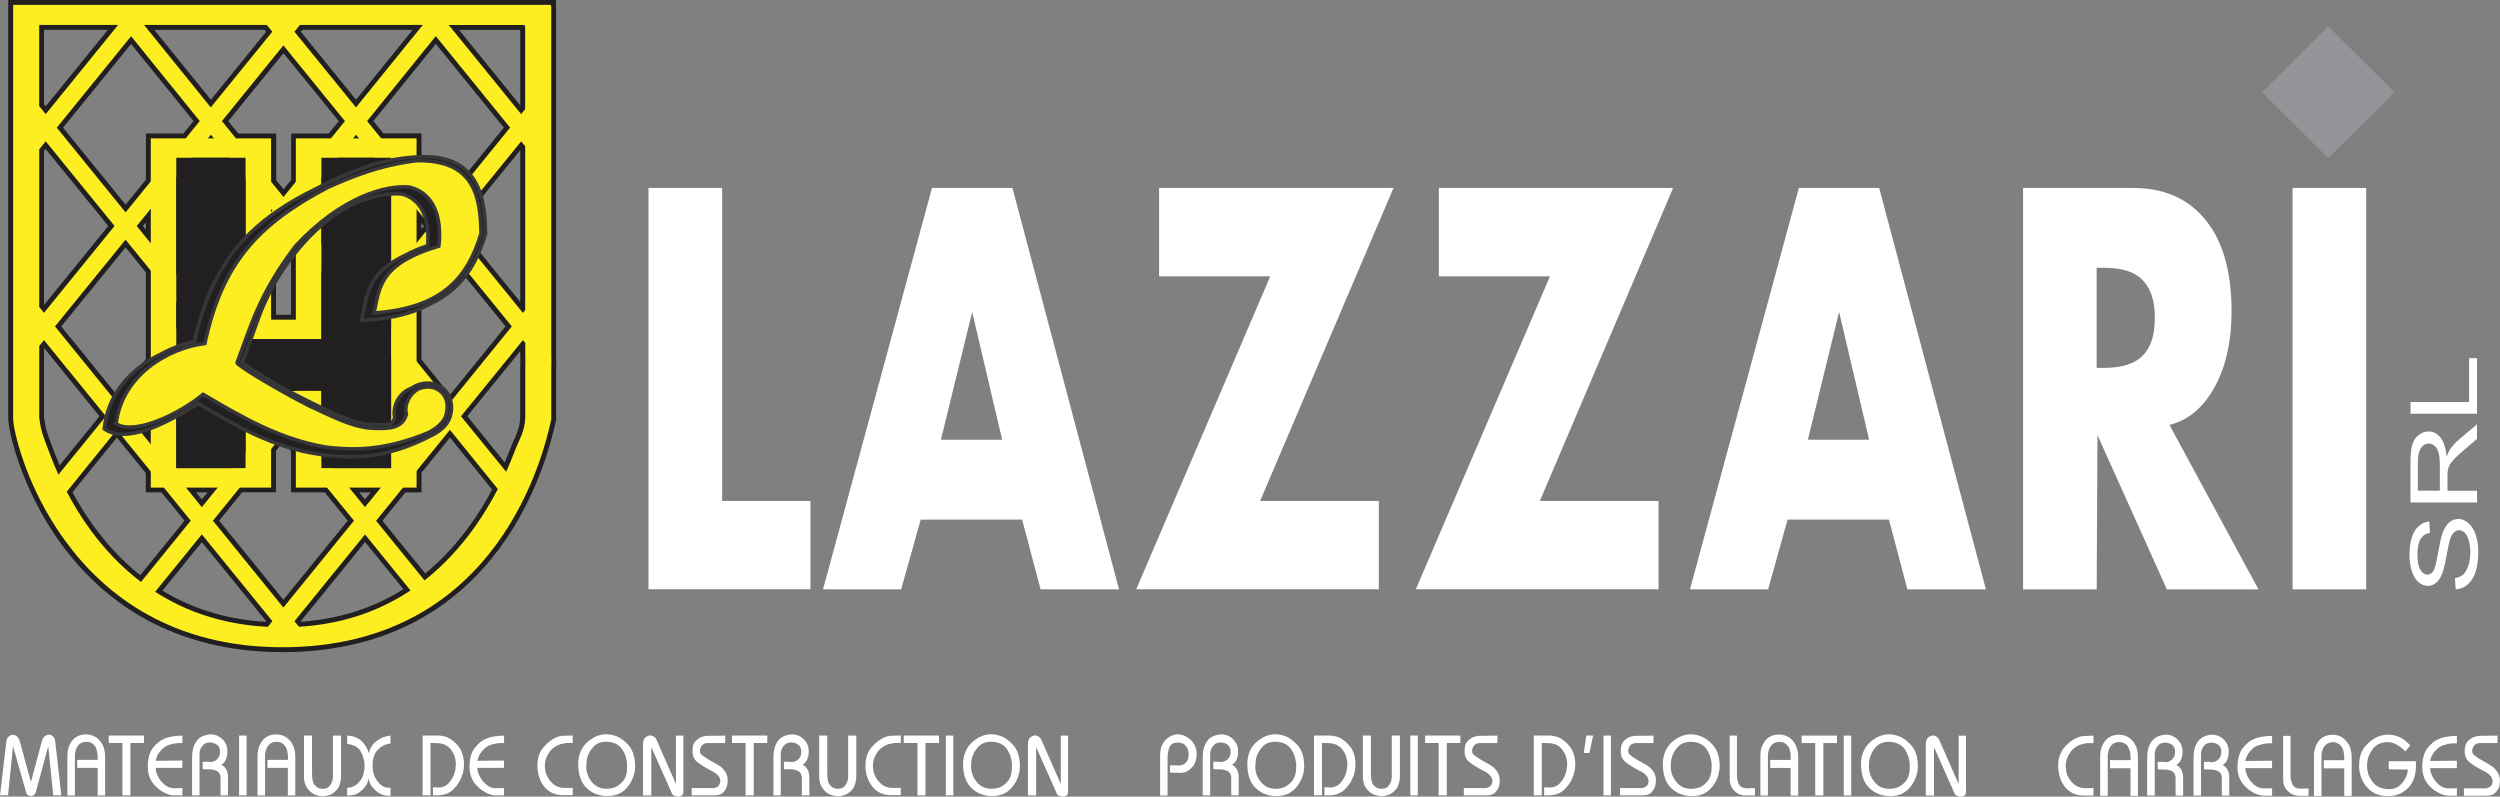 <?xml version="1.0" encoding="UTF-8"?><svg id="a" xmlns="http://www.w3.org/2000/svg" viewBox="0 0 403.17 128.47"><rect x="0" y="0" width="403.17" height="128.47" fill="#808080" stroke="none"/><path d="M187.09,128.27v-6.49c0-.49,.07-.95,.21-1.38,.16-.41,.37-.76,.67-1.06,.3-.32,.62-.53,.95-.69,.34-.14,.69-.23,1.06-.23,.09,0,.16,.02,.23,.02,.09,.02,.16,.02,.25,.04,.07,.04,.16,.04,.25,.07,.09,.04,.18,.05,.27,.09,.25,.11,.49,.25,.72,.41,.21,.18,.44,.39,.65,.64,.19,.25,.37,.55,.46,.86,.11,.3,.18,.65,.18,1.04,0,.42-.05,.79-.16,1.13-.11,.33-.25,.62-.44,.85-.21,.25-.41,.44-.62,.6-.21,.16-.44,.28-.65,.34-.07,.03-.14,.05-.19,.07-.07,0-.12,.02-.18,.02-.07,.02-.12,.04-.18,.04h-.18l-1.7-.04v-1.18h1.1s.02,.03,.02,.03h.16c.25,0,.48-.02,.65-.07,.18-.05,.34-.14,.46-.25,.12-.11,.21-.21,.3-.33,.09-.11,.14-.23,.19-.37,.02-.07,.04-.14,.05-.23,.02-.07,.02-.14,.04-.23,0-.07,.02-.14,.02-.19s.02-.12,.02-.18c0-.04-.02-.11-.02-.16s-.02-.11-.02-.18c-.02-.05-.02-.12-.04-.19-.04-.05-.04-.12-.05-.19-.05-.14-.12-.26-.19-.39-.09-.12-.19-.25-.32-.37-.12-.12-.26-.21-.44-.26-.18-.05-.39-.11-.64-.11-.37,0-.67,.07-.9,.19-.25,.14-.41,.33-.49,.58-.11,.26-.18,.55-.23,.85-.05,.32-.07,.63-.07,.99v5.93h-1.2Zm6.87,0v-6.07c0-.58,.05-1.09,.18-1.55,.12-.46,.32-.85,.58-1.18,.23-.32,.53-.56,.92-.74,.37-.16,.81-.26,1.33-.3,.35,0,.69,.07,1.01,.19,.32,.14,.6,.33,.87,.6,.26,.25,.48,.55,.62,.86,.12,.32,.19,.64,.19,1.01v.16c0,.23-.02,.44-.05,.65-.05,.21-.11,.39-.18,.58-.09,.19-.19,.37-.32,.51-.12,.12-.28,.25-.44,.32,.16,.09,.32,.19,.44,.32,.14,.12,.27,.28,.37,.46,.09,.18,.16,.37,.21,.56,.05,.21,.07,.41,.07,.62v3h-1.2v-2.82c0-.21-.05-.42-.12-.6-.09-.16-.19-.32-.35-.42-.16-.11-.34-.19-.53-.25-.21-.05-.44-.11-.67-.11l-1.22-.02v-1.2h1.01s.02,.04,.05,.04h.28s.02,0,.05-.02h.05c.16-.02,.34-.07,.48-.14,.16-.09,.32-.19,.44-.33,.14-.12,.25-.28,.32-.48,.09-.19,.12-.42,.12-.67,0-.23-.04-.44-.11-.62-.05-.18-.14-.33-.28-.44-.12-.11-.27-.19-.39-.26-.14-.07-.28-.12-.42-.14-.04,0-.09-.02-.11-.02-.04,0-.07-.02-.11-.02h-.05s-.04,0-.04-.02h-.09c-.23,0-.44,.05-.62,.11-.18,.05-.32,.14-.42,.26-.12,.12-.25,.25-.32,.37-.09,.12-.16,.25-.21,.39-.02,.07-.05,.14-.05,.19-.04,.07-.04,.14-.05,.19-.02,.07-.04,.12-.04,.18v6.85h-1.2Zm7.19-4.98c0-.72,.09-1.38,.32-1.94,.21-.58,.55-1.08,.99-1.52,.44-.42,.9-.74,1.38-.99,.5-.23,.99-.37,1.52-.41h.04s.02,0,.04-.02h.19c.11,0,.23,.02,.34,.02,.12,.02,.23,.02,.35,.04,.12,.04,.23,.04,.35,.07,.12,.04,.26,.07,.39,.11,.39,.12,.78,.32,1.13,.56,.35,.26,.71,.58,1.06,.95,.32,.39,.6,.85,.78,1.37,.18,.56,.26,1.18,.3,1.89,0,.65-.1,1.25-.3,1.84-.21,.58-.51,1.13-.9,1.62-.41,.51-.88,.88-1.43,1.13-.55,.25-1.17,.37-1.86,.37s-1.26-.12-1.82-.32c-.55-.21-1.04-.53-1.5-.95-.46-.42-.8-.97-1.02-1.61-.23-.63-.34-1.36-.34-2.2v-.02Zm1.29,0v.23c-.02,.49,.05,.97,.21,1.39,.16,.42,.37,.83,.69,1.2,.32,.37,.65,.65,1.06,.83,.39,.19,.83,.26,1.33,.26h.3c.09,0,.21-.02,.32-.05,.12-.02,.23-.04,.35-.07,.14-.02,.26-.07,.39-.12,.25-.11,.46-.25,.69-.42,.23-.16,.44-.39,.64-.65,.21-.25,.35-.58,.46-.97,.11-.39,.16-.86,.16-1.38s-.09-.95-.21-1.41c-.12-.44-.32-.86-.6-1.29-.27-.39-.62-.69-1.04-.9-.42-.21-.95-.32-1.55-.32-.5,0-.94,.09-1.34,.28-.39,.19-.71,.5-.99,.88-.3,.37-.51,.79-.65,1.2-.14,.44-.19,.88-.19,1.32v-.02Zm9.47,4.98v-9.65h2.79c.07,.04,.16,.04,.25,.04,.09,.02,.18,.04,.27,.05,.09,.02,.18,.04,.28,.07,.09,.02,.18,.05,.28,.07,.35,.14,.67,.35,1.01,.6,.34,.25,.63,.56,.92,.93,.3,.37,.51,.79,.67,1.29,.14,.48,.21,1.01,.21,1.57v.19c0,.12,0,.25-.02,.42-.02,.16-.05,.34-.09,.55-.04,.21-.09,.41-.16,.62-.09,.23-.16,.42-.27,.65-.14,.33-.32,.63-.55,.93-.23,.3-.48,.58-.78,.85-.3,.26-.65,.46-1.04,.6-.41,.14-.88,.21-1.4,.21h-.69v-1.29h.69v.04h.14c.35,0,.67-.05,.95-.18,.28-.11,.53-.28,.74-.51,.21-.23,.41-.48,.55-.72,.16-.25,.26-.51,.37-.79,.02-.05,.02-.12,.05-.18,.02-.05,.02-.12,.05-.19,0-.05,.02-.11,.04-.16,.02-.05,.02-.12,.04-.19,.02-.12,.02-.25,.04-.35,.02-.12,.03-.21,.03-.3v-.25h0v-.02h0v-.02c0-.42-.09-.79-.21-1.18-.12-.39-.33-.74-.58-1.09-.26-.33-.6-.6-.99-.78-.41-.16-.87-.26-1.41-.26l-.9-.02v8.45h-1.29Zm7.86-9.65h1.31v6.19c0,.44,.04,.83,.12,1.13,.07,.32,.19,.56,.37,.74s.35,.32,.55,.41c.21,.09,.42,.12,.65,.12,.27,0,.49-.04,.71-.12,.19-.09,.37-.25,.51-.44,.12-.18,.23-.37,.32-.56,.07-.21,.11-.44,.12-.67v-.04l.02-.04v-6.72h1.31v6.4c0,.6-.07,1.11-.23,1.52-.14,.42-.37,.78-.67,1.04-.3,.28-.62,.49-.97,.62-.35,.12-.73,.19-1.11,.19s-.78-.09-1.13-.21c-.35-.14-.67-.35-.97-.65-.3-.3-.53-.63-.69-1.04-.16-.39-.21-.83-.21-1.32v-6.54h0Zm7.67,9.65v-9.65h1.2v9.65h-1.2Zm2.38-8.45v-1.2h5.69v1.2h-2.19v8.45h-1.31v-8.45h-2.19Zm6.27,7.27h3.2c.18,.02,.37,0,.53-.04,.14-.04,.28-.11,.41-.19,.12-.09,.23-.19,.3-.33,.07-.14,.12-.3,.16-.49,0-.16-.04-.32-.09-.46-.05-.14-.12-.3-.23-.44-.09-.12-.23-.25-.37-.37-.16-.12-.33-.25-.53-.35-.04-.02-.07-.04-.09-.05-.04-.02-.09-.04-.11-.05-.03-.02-.07-.04-.11-.05-.04-.02-.07-.04-.09-.05h-.05v-.04c-.35-.18-.71-.37-1.03-.58-.34-.19-.64-.41-.94-.63-.28-.21-.5-.46-.65-.78-.16-.28-.21-.62-.21-.99v-.07h0v-.07c0-.35,.04-.65,.12-.94,.09-.26,.23-.48,.42-.65,.18-.18,.37-.34,.58-.46,.19-.11,.41-.21,.64-.26,.04,0,.07-.02,.11-.02,.02,0,.05,0,.11-.02h.04s.05-.02,.07-.04h.11l3.09-.04v1.2h-2.9c-.18,.02-.34,.05-.48,.11-.14,.05-.25,.14-.35,.25-.1,.11-.18,.23-.23,.35-.05,.12-.09,.25-.11,.37v.02h0v.07h0v.28c.02,.09,.04,.16,.09,.21,.02,.07,.07,.12,.12,.19,.05,.05,.11,.11,.16,.12,.19,.16,.39,.3,.56,.41,.18,.12,.35,.23,.51,.32,.16,.09,.34,.19,.48,.28,.16,.07,.32,.16,.46,.25,.04,.02,.07,.05,.12,.07,.03,.04,.07,.05,.11,.05,.02,.02,.02,.03,.05,.05,.02,.02,.05,.02,.07,.02,.02,.04,.04,.05,.05,.05,.02,.02,.04,.02,.07,.02,.02,.04,.05,.05,.07,.07,.02,.03,.07,.05,.11,.05,.02,.04,.05,.05,.09,.07,.02,.04,.05,.05,.09,.05,.16,.12,.3,.25,.44,.39,.14,.16,.28,.32,.41,.49,.12,.19,.21,.41,.28,.62,.07,.25,.11,.49,.11,.76,0,.07-.02,.12-.02,.19v.23c-.02,.09-.03,.14-.03,.23-.02,.09-.02,.16-.04,.23-.05,.19-.12,.39-.23,.56-.11,.19-.25,.37-.39,.53-.16,.18-.39,.3-.64,.37-.25,.09-.57,.11-.92,.11h-3.52v-1.18h0Zm11.26,1.18v-9.65h2.79c.07,.04,.16,.04,.25,.04,.09,.02,.18,.04,.26,.05,.09,.02,.18,.04,.28,.07,.09,.02,.18,.05,.28,.07,.35,.14,.67,.35,1.01,.6,.33,.25,.64,.56,.92,.93,.3,.37,.51,.79,.67,1.29,.14,.48,.23,1.01,.23,1.57v.19c0,.12-.02,.25-.04,.42-.02,.16-.05,.34-.09,.55-.04,.21-.09,.41-.16,.62-.09,.23-.16,.42-.27,.65-.14,.33-.32,.63-.55,.93-.23,.3-.48,.58-.78,.85-.3,.26-.64,.46-1.04,.6-.41,.14-.88,.21-1.4,.21h-.69v-1.29h.69v.04h.14c.35,0,.67-.05,.96-.18,.28-.11,.53-.28,.74-.51,.21-.23,.41-.48,.55-.72,.16-.25,.27-.51,.37-.79,.02-.05,.02-.12,.05-.18,.02-.05,.02-.12,.05-.19,.02-.05,.02-.11,.04-.16,.02-.05,.02-.12,.04-.19,.02-.12,.04-.25,.04-.35,.02-.12,.04-.21,.04-.3v-.25h0v-.02h0v-.02c0-.42-.09-.79-.21-1.18-.12-.39-.32-.74-.58-1.09-.27-.33-.58-.6-.99-.78-.41-.16-.87-.26-1.41-.26l-.9-.02v8.45h-1.29Zm8.06-6.83l.41-2.82h1.1l-.6,2.82h-.9Zm3.18,6.83v-9.65h1.2v9.65h-1.2Zm2.69-1.18h3.2c.18,.02,.35,0,.53-.04,.14-.04,.28-.11,.41-.19,.12-.09,.21-.19,.3-.33,.07-.14,.12-.3,.14-.49,0-.16-.02-.32-.07-.46-.05-.14-.12-.3-.23-.44-.11-.12-.23-.25-.37-.37-.16-.12-.34-.25-.53-.35-.04-.02-.07-.04-.09-.05-.05-.02-.09-.04-.11-.05-.04-.02-.09-.04-.11-.05-.03-.02-.07-.04-.11-.05h-.05v-.04c-.35-.18-.69-.37-1.03-.58-.32-.19-.62-.41-.92-.63-.28-.21-.51-.46-.65-.78-.16-.28-.21-.62-.21-.99v-.07h0v-.07c0-.35,.04-.65,.12-.94,.09-.26,.23-.48,.41-.65,.18-.18,.39-.34,.58-.46,.21-.11,.42-.21,.65-.26,.02,0,.07-.02,.11-.02,.02,0,.05,0,.09-.02h.05s.04-.02,.07-.04h.11l3.09-.04v1.2h-2.9c-.18,.02-.34,.05-.48,.11-.14,.05-.27,.14-.35,.25-.11,.11-.18,.23-.23,.35-.05,.12-.09,.25-.11,.37,0,.02-.02,.02-.02,.02h0v.07h0v.05c0,.07,0,.16,.02,.23,.02,.09,.04,.16,.07,.21,.04,.07,.09,.12,.14,.19,.04,.05,.09,.11,.16,.12,.19,.16,.37,.3,.55,.41,.18,.12,.37,.23,.53,.32,.16,.09,.32,.19,.48,.28,.16,.07,.3,.16,.46,.25,.04,.02,.07,.05,.11,.07,.05,.04,.09,.05,.12,.05,.02,.02,.02,.03,.05,.05,.02,.02,.05,.02,.07,.02,.02,.04,.02,.05,.05,.05,.02,.02,.04,.02,.05,.02,.04,.04,.05,.05,.09,.07,.02,.03,.05,.05,.09,.05,.04,.04,.05,.05,.11,.07,.02,.04,.05,.05,.09,.05,.16,.12,.3,.25,.44,.39,.14,.16,.26,.32,.41,.49,.12,.19,.21,.41,.28,.62,.07,.25,.11,.49,.11,.76,0,.07-.02,.12-.02,.19,0,.09-.02,.16-.02,.23,0,.09-.02,.14-.02,.23-.02,.09-.02,.16-.04,.23-.05,.19-.12,.39-.23,.56-.11,.19-.25,.37-.39,.53-.18,.18-.39,.3-.64,.37-.27,.09-.57,.11-.94,.11h-3.5v-1.18h0Zm6.87-3.79c0-.72,.11-1.38,.34-1.94,.21-.58,.53-1.08,.97-1.52,.44-.42,.9-.74,1.4-.99,.48-.23,.97-.37,1.5-.41h.04s.02,0,.04-.02h.21c.09,0,.21,.02,.32,.02,.12,.02,.23,.02,.35,.04,.12,.04,.23,.04,.37,.07,.12,.04,.25,.07,.37,.11,.39,.12,.78,.32,1.15,.56,.35,.26,.71,.58,1.04,.95,.33,.39,.6,.85,.78,1.37,.18,.56,.28,1.18,.3,1.89,0,.65-.11,1.25-.3,1.84-.21,.58-.51,1.13-.9,1.62-.41,.51-.88,.88-1.41,1.13-.55,.25-1.17,.37-1.87,.37-.65,0-1.25-.12-1.8-.32-.56-.21-1.06-.53-1.52-.95-.44-.42-.8-.97-1.02-1.61-.23-.63-.34-1.36-.34-2.2v-.02Zm1.29,0v.23c-.02,.49,.07,.97,.21,1.39,.16,.42,.39,.83,.71,1.2,.3,.37,.64,.65,1.04,.83,.39,.19,.85,.26,1.33,.26h.3c.11,0,.21-.02,.34-.05,.11-.02,.23-.04,.35-.07,.12-.02,.25-.07,.37-.12,.25-.11,.48-.25,.71-.42,.21-.16,.42-.39,.64-.65,.19-.25,.35-.58,.44-.97,.11-.39,.16-.86,.16-1.38s-.07-.95-.21-1.41c-.12-.44-.32-.86-.58-1.29-.26-.39-.62-.69-1.06-.9-.42-.21-.96-.32-1.54-.32-.51,0-.95,.09-1.34,.28-.41,.19-.72,.5-1.01,.88-.28,.37-.51,.79-.64,1.2-.14,.44-.21,.88-.21,1.32v-.02Zm9.47-4.67h1.2v6.3c0,.33,.02,.62,.09,.86,.04,.27,.12,.49,.25,.71,.11,.21,.28,.35,.51,.48,.21,.11,.5,.16,.81,.16h.09s.02-.02,.04-.02h.11l1.01-.02v1.18h-1.64c-.09,0-.19,0-.28-.02-.09-.02-.18-.04-.28-.07-.11-.04-.19-.05-.3-.09-.19-.09-.39-.19-.58-.34-.18-.14-.35-.32-.51-.53-.16-.19-.28-.44-.37-.72-.09-.3-.12-.64-.12-1.02v-6.86h0Zm4.98,9.65v-6.4c0-.46,.05-.9,.18-1.32,.14-.39,.34-.76,.6-1.11,.27-.34,.58-.58,.96-.74,.37-.18,.78-.26,1.27-.26,.44,0,.85,.09,1.22,.25,.37,.16,.71,.42,.99,.74,.3,.33,.51,.72,.65,1.16,.14,.44,.23,.95,.23,1.5v.03h0v6.16h-1.22v-4.45h-3.29v-1.29h3.29v-.09s0-.02,.02-.02v-.19h0v-.04c0-.42-.05-.79-.12-1.13-.07-.32-.19-.58-.35-.79-.16-.21-.35-.37-.58-.49-.23-.11-.48-.16-.74-.16s-.5,.03-.71,.11c-.2,.09-.37,.18-.51,.32-.12,.14-.25,.3-.34,.44-.09,.18-.14,.32-.19,.49-.03,.07-.05,.16-.07,.25-.02,.07-.04,.16-.05,.25-.02,.07-.02,.16-.02,.23v6.56h-1.2Zm6.66-8.45v-1.2h5.69v1.2h-2.19v8.45h-1.31v-8.45h-2.19Zm6.79,8.45v-9.65h1.2v9.65h-1.2Zm2.77-4.98c0-.72,.11-1.38,.34-1.94,.21-.58,.55-1.08,.99-1.52,.42-.42,.9-.74,1.38-.99,.48-.23,.97-.37,1.5-.41h.04s.02,0,.04-.02h.21c.11,0,.21,.02,.34,.02,.1,.02,.21,.02,.35,.04,.11,.04,.23,.04,.35,.07,.12,.04,.25,.07,.37,.11,.39,.12,.78,.32,1.15,.56,.35,.26,.71,.58,1.04,.95,.34,.39,.6,.85,.78,1.37,.18,.56,.28,1.18,.3,1.89,0,.65-.09,1.25-.3,1.84-.2,.58-.51,1.13-.9,1.62-.41,.51-.87,.88-1.41,1.13-.55,.25-1.17,.37-1.87,.37-.65,0-1.25-.12-1.8-.32-.57-.21-1.06-.53-1.5-.95-.46-.42-.81-.97-1.04-1.61-.21-.63-.34-1.36-.34-2.2v-.02Zm1.29,0v.23c-.02,.49,.07,.97,.21,1.39,.16,.42,.39,.83,.71,1.2,.3,.37,.64,.65,1.04,.83,.41,.19,.85,.26,1.34,.26h.28c.11,0,.21-.02,.34-.05,.1-.02,.23-.04,.35-.07,.12-.02,.25-.07,.37-.12,.25-.11,.48-.25,.71-.42,.21-.16,.42-.39,.64-.65,.19-.25,.35-.58,.46-.97,.09-.39,.14-.86,.14-1.38s-.07-.95-.19-1.41c-.14-.44-.34-.86-.6-1.29-.27-.39-.62-.69-1.06-.9-.42-.21-.94-.32-1.54-.32-.51,0-.95,.09-1.34,.28-.39,.19-.72,.5-1.01,.88-.28,.37-.49,.79-.64,1.2-.14,.44-.21,.88-.21,1.32v-.02Zm9.17,4.98v-8.34c0-.19,.04-.39,.09-.55,.05-.16,.14-.3,.25-.42,.12-.12,.25-.19,.37-.25,.12-.05,.27-.11,.42-.12,.11,0,.21,.04,.32,.07,.11,.02,.19,.07,.3,.14,.09,.07,.18,.16,.25,.25,.09,.11,.14,.23,.21,.35l3.09,7.04v-7.81h1.18v9.01c0,.16-.02,.28-.05,.39-.05,.12-.12,.19-.19,.25-.09,.07-.18,.12-.28,.14-.11,.04-.19,.05-.3,.05h-.14c-.11-.02-.19-.05-.28-.07-.09-.04-.18-.07-.28-.12-.09-.02-.16-.07-.21-.14-.05-.07-.11-.16-.14-.25l-3.29-7.41v7.8h-1.31Z" style="fill:#fff; fill-rule:evenodd;"/><path d="M0,128.27l1.01-8.56c0-.19,.04-.35,.09-.49,.05-.16,.14-.28,.27-.39,.09-.11,.19-.18,.32-.25,.12-.05,.25-.07,.37-.09h.07c.09,.02,.21,.04,.32,.09,.09,.07,.21,.12,.32,.21,.09,.11,.18,.21,.25,.35,.07,.12,.14,.3,.19,.48l1.78,6.49,1.71-6.4c.04-.19,.09-.35,.16-.49,.05-.16,.14-.28,.25-.39,.11-.09,.21-.18,.3-.23,.11-.05,.21-.09,.32-.11h.02s.02,0,.02-.02h.09c.12,0,.23,.04,.35,.07,.11,.05,.23,.12,.34,.23,.09,.09,.18,.19,.23,.32,.07,.12,.11,.27,.12,.42l.99,8.75h-1.31l-.8-7.92-1.98,7.29c-.04,.14-.07,.25-.12,.33-.05,.11-.11,.18-.19,.23-.07,.05-.14,.09-.21,.12-.09,.02-.18,.04-.25,.05h-.05c-.09,0-.18-.02-.25-.04-.09-.04-.16-.07-.23-.09-.09-.05-.14-.11-.19-.19-.05-.09-.07-.18-.11-.28l-2.1-7.43-.8,7.92H0Zm10.87,0v-6.4c0-.46,.05-.9,.19-1.32,.12-.39,.32-.76,.58-1.11,.27-.34,.58-.58,.95-.74,.37-.18,.8-.26,1.27-.26,.44,0,.85,.09,1.22,.25,.37,.16,.71,.42,.99,.74,.3,.33,.51,.72,.67,1.16,.14,.44,.21,.95,.21,1.5v.03h0v6.16h-1.2v-4.45h-3.3v-1.29h3.3v-.3h0v-.04c0-.42-.04-.79-.12-1.13-.07-.32-.19-.58-.35-.79-.16-.21-.35-.37-.58-.49-.23-.11-.46-.16-.74-.16-.27,0-.49,.03-.71,.11-.19,.09-.37,.18-.49,.32-.14,.14-.27,.3-.35,.44-.09,.18-.14,.32-.19,.49-.04,.07-.05,.16-.07,.25-.02,.07-.04,.16-.05,.25,0,.07-.02,.16-.02,.23v6.56h-1.2Zm6.66-8.45v-1.2h5.69v1.2h-2.19v8.45h-1.29v-8.45h-2.21Zm6.29,3.69c.02-.64,.11-1.22,.25-1.71,.16-.49,.35-.9,.62-1.23,.27-.33,.55-.6,.83-.85,.28-.23,.58-.42,.9-.56,.21-.09,.42-.18,.64-.23,.19-.05,.39-.11,.58-.14,.19-.04,.37-.05,.55-.07,.14-.04,.3-.05,.42-.05l.8-.04v1.2h-.69c-.55,.05-1.02,.14-1.43,.28-.41,.14-.76,.35-1.04,.62-.3,.26-.53,.53-.71,.81-.18,.26-.3,.56-.37,.87-.02,.04-.04,.05-.04,.09v.05s-.02,.05-.02,.07v.07l4.29-.04v1.18h-4.29c0,.11,0,.21,.02,.3,0,.07,.02,.18,.05,.26,.02,.11,.04,.19,.09,.3,.02,.09,.05,.19,.09,.28,.12,.28,.27,.53,.44,.78,.18,.25,.41,.48,.64,.71,.25,.21,.49,.37,.76,.49,.27,.11,.57,.16,.87,.16h.14l1.2-.02v1.18h-1.45c-.07,0-.14,0-.23-.02-.07-.02-.14-.04-.21-.04-.46-.11-.9-.28-1.34-.55-.42-.25-.81-.58-1.2-.97-.39-.41-.69-.88-.87-1.39-.19-.53-.28-1.11-.28-1.76v-.04Zm7.16,4.76v-6.07c0-.58,.05-1.09,.18-1.55,.14-.46,.32-.85,.58-1.18,.23-.32,.55-.56,.92-.74,.39-.16,.81-.26,1.33-.3,.35,0,.69,.07,1.01,.19,.32,.14,.6,.33,.88,.6,.27,.25,.46,.55,.6,.86,.12,.32,.19,.64,.19,1.01v.16c0,.23-.02,.44-.05,.65-.05,.21-.11,.39-.18,.58-.09,.19-.19,.37-.32,.51-.12,.12-.28,.25-.44,.32,.16,.09,.32,.19,.46,.32,.12,.12,.25,.28,.35,.46,.09,.18,.16,.37,.21,.56,.05,.21,.07,.41,.07,.62v3h-1.2v-2.82c0-.21-.05-.42-.12-.6-.07-.16-.19-.32-.34-.42-.18-.11-.35-.19-.55-.25-.21-.05-.44-.11-.67-.11l-1.2-.02v-1.2h.99s.04,.04,.05,.04h.3l.04-.02h.05c.18-.02,.34-.07,.49-.14,.14-.09,.3-.19,.44-.33,.14-.12,.23-.28,.32-.48,.07-.19,.11-.42,.11-.67,0-.23-.04-.44-.11-.62-.05-.18-.14-.33-.27-.44-.14-.11-.28-.19-.41-.26-.14-.07-.27-.12-.42-.14-.04,0-.07-.02-.11-.02s-.07-.02-.11-.02h-.04s-.05,0-.05-.02h-.09c-.23,0-.44,.05-.62,.11-.18,.05-.32,.14-.42,.26-.12,.12-.25,.25-.32,.37-.09,.12-.16,.25-.21,.39-.02,.07-.04,.14-.05,.19-.04,.07-.04,.14-.05,.19-.02,.07-.02,.12-.02,.18v6.85h-1.22Zm7.58,0v-9.65h1.2v9.65h-1.2Zm2.97,0v-6.4c0-.46,.07-.9,.19-1.32,.12-.39,.34-.76,.6-1.11,.27-.34,.58-.58,.94-.74,.37-.18,.79-.26,1.27-.26,.44,0,.85,.09,1.24,.25,.37,.16,.69,.42,.99,.74,.28,.33,.49,.72,.65,1.16,.14,.44,.21,.95,.21,1.5v.03h0v6.16h-1.2v-4.45h-3.29v-1.29h3.29v-.09s0-.02,.02-.02v-.19h0v-.04c0-.42-.05-.79-.12-1.13-.09-.32-.21-.58-.37-.79-.16-.21-.35-.37-.58-.49-.21-.11-.46-.16-.74-.16-.27,0-.5,.03-.69,.11-.21,.09-.39,.18-.51,.32-.14,.14-.25,.3-.34,.44-.09,.18-.16,.32-.21,.49-.02,.07-.05,.16-.05,.25-.04,.07-.05,.16-.05,.25-.02,.07-.04,.16-.04,.23v6.56h-1.2Zm7.48-9.65h1.31v6.19c0,.44,.04,.83,.12,1.13,.07,.32,.19,.56,.39,.74,.16,.18,.34,.32,.53,.41,.21,.09,.42,.12,.65,.12,.27,0,.51-.04,.71-.12,.21-.09,.37-.25,.51-.44,.12-.18,.23-.37,.32-.56,.07-.21,.11-.44,.14-.67v-6.79h1.31v6.4c0,.6-.07,1.11-.23,1.52-.14,.42-.37,.78-.67,1.04-.3,.28-.62,.49-.97,.62-.35,.12-.72,.19-1.11,.19s-.78-.09-1.13-.21c-.35-.14-.67-.35-.97-.65-.3-.3-.53-.63-.69-1.04-.14-.39-.21-.83-.21-1.32v-6.54h0Zm6.98,1.31v-1.31c.41,.04,.81,.09,1.17,.21,.37,.14,.72,.32,1.02,.56,.3,.26,.55,.56,.78,.92,.23,.35,.41,.72,.53,1.16,.09-.41,.23-.76,.42-1.08,.19-.32,.44-.6,.74-.83,.32-.23,.62-.42,.94-.58,.34-.14,.67-.25,1.02-.3h.07s.07-.02,.11-.04h.18v1.27c-.07,.04-.14,.04-.21,.04-.09,0-.14,.02-.21,.04-.05,.02-.09,.04-.12,.04h-.11c-.05,.02-.09,.04-.11,.04-.04,.02-.07,.04-.12,.04-.25,.11-.49,.25-.72,.41-.23,.18-.46,.41-.65,.65-.23,.28-.37,.62-.48,1.01-.11,.39-.16,.85-.16,1.38,0,.46,.07,.9,.21,1.31,.12,.41,.34,.79,.6,1.13,.27,.35,.55,.62,.85,.79,.32,.18,.64,.25,.99,.25h.25v1.25h-.11s-.02,0-.02,.02h-.04s-.02,0-.02,.02h-.25s-.05-.02-.07-.02h-.07s-.04-.02-.07-.02h-.19c-.32-.05-.64-.18-.94-.35-.3-.16-.58-.39-.85-.67-.28-.27-.48-.55-.64-.85-.14-.3-.23-.6-.23-.92-.09,.41-.21,.76-.41,1.09-.19,.32-.44,.63-.76,.9-.3,.28-.64,.49-.99,.62-.35,.12-.74,.18-1.15,.18h-.19v-1.29s.02,.04,.02,.04h.27c.05,0,.11-.02,.16-.04,.05,0,.11-.02,.16-.02,.04-.02,.11-.03,.18-.07,.25-.07,.49-.19,.71-.37,.23-.19,.46-.42,.67-.71,.19-.28,.37-.62,.46-1.01,.11-.37,.18-.79,.18-1.27,0-.42-.05-.85-.16-1.25-.11-.37-.25-.76-.46-1.13-.19-.33-.49-.62-.85-.81-.37-.19-.81-.33-1.33-.39v-.04Zm12.16,8.34v-9.65h2.77c.09,.04,.18,.04,.27,.04,.09,.02,.18,.04,.26,.05,.09,.02,.18,.04,.28,.07,.09,.02,.18,.05,.27,.07,.35,.14,.69,.35,1.02,.6,.32,.25,.64,.56,.92,.93,.3,.37,.51,.79,.65,1.29,.16,.48,.23,1.01,.23,1.57v.19c0,.12,0,.25-.02,.42-.04,.16-.05,.34-.09,.55-.04,.21-.09,.41-.18,.62-.07,.23-.14,.42-.25,.65-.14,.33-.34,.63-.55,.93-.23,.3-.5,.58-.78,.85-.3,.26-.65,.46-1.06,.6-.41,.14-.87,.21-1.38,.21h-.69v-1.29h.69v.04h.12c.35,0,.67-.05,.97-.18,.28-.11,.53-.28,.74-.51,.21-.23,.39-.48,.55-.72,.16-.25,.27-.51,.37-.79,0-.05,.02-.12,.05-.18,0-.05,.02-.12,.05-.19,0-.05,.02-.11,.04-.16,0-.05,.02-.12,.04-.19,.02-.12,.02-.25,.04-.35,.02-.12,.02-.21,.02-.3v-.09s0-.04,.02-.04v-.12h0v-.02h0v-.02c-.02-.42-.09-.79-.21-1.18-.12-.39-.34-.74-.58-1.09-.26-.33-.6-.6-.99-.78-.41-.16-.87-.26-1.41-.26l-.9-.02v8.45h-1.29Zm7.56-4.76c.04-.64,.11-1.22,.25-1.71,.16-.49,.37-.9,.64-1.23,.27-.33,.53-.6,.81-.85,.28-.23,.58-.42,.9-.56,.21-.09,.44-.18,.64-.23,.19-.05,.39-.11,.6-.14,.18-.04,.37-.05,.53-.07,.14-.04,.3-.05,.42-.05l.79-.04v1.2h-.69c-.55,.05-1.03,.14-1.43,.28-.41,.14-.76,.35-1.04,.62-.28,.26-.51,.53-.69,.81-.18,.26-.32,.56-.39,.87-.02,.04-.02,.05-.02,.09v.05s-.04,.05-.04,.07v.07l4.29-.04v1.18h-4.29c0,.11,0,.21,.02,.3,0,.07,.02,.18,.05,.26,.02,.11,.05,.19,.09,.3,.02,.09,.05,.19,.11,.28,.11,.28,.27,.53,.44,.78,.18,.25,.39,.48,.64,.71,.23,.21,.49,.37,.76,.49,.27,.11,.55,.16,.85,.16h.14l1.2-.02v1.18h-1.43c-.09,0-.16,0-.23-.02-.09-.02-.16-.04-.21-.04-.48-.11-.92-.28-1.34-.55-.44-.25-.83-.58-1.22-.97-.39-.41-.67-.88-.87-1.39-.19-.53-.28-1.11-.28-1.76v-.04Zm10.96-.11c0-.58,.07-1.11,.25-1.61,.16-.49,.42-.93,.76-1.32,.35-.41,.71-.74,1.08-1.01,.37-.26,.76-.48,1.17-.62,.09-.02,.18-.07,.28-.09,.11-.04,.19-.05,.28-.05,.09-.02,.18-.04,.28-.05h.3l1.29-.04v1.2h-1.01c-.58,.09-1.1,.21-1.52,.42-.42,.23-.79,.51-1.1,.88-.28,.37-.5,.76-.65,1.16-.14,.41-.21,.83-.21,1.25,0,.09,0,.21,.02,.32,0,.12,.02,.25,.05,.39,0,.07,.02,.12,.04,.19,0,.09,.04,.16,.05,.21,.02,.09,.04,.16,.07,.23,.02,.05,.05,.12,.09,.19,.11,.26,.25,.51,.42,.74,.18,.23,.37,.44,.62,.65,.25,.23,.55,.37,.9,.49,.35,.11,.76,.14,1.22,.14l1.01-.02v1.18h-1.61c-.65,0-1.22-.12-1.73-.37-.49-.25-.94-.58-1.29-1.06-.35-.46-.62-.95-.79-1.54-.18-.56-.27-1.18-.27-1.87v-.03Zm6.57-.11c0-.72,.11-1.38,.34-1.94,.21-.58,.55-1.08,.99-1.52,.42-.42,.9-.74,1.38-.99,.48-.23,.97-.37,1.52-.41h.04l.04-.02h.19c.11,0,.21,.02,.34,.02,.11,.02,.23,.02,.35,.04,.11,.04,.23,.04,.35,.07,.12,.04,.25,.07,.39,.11,.39,.12,.76,.32,1.13,.56,.35,.26,.71,.58,1.06,.95,.32,.39,.58,.85,.76,1.37,.18,.56,.28,1.18,.32,1.89,0,.65-.11,1.25-.32,1.84-.19,.58-.5,1.13-.9,1.62-.39,.51-.87,.88-1.41,1.13-.55,.25-1.17,.37-1.86,.37s-1.25-.12-1.82-.32c-.55-.21-1.04-.53-1.5-.95-.46-.42-.8-.97-1.02-1.61-.23-.63-.35-1.36-.35-2.2v-.02Zm1.31,0v.23c-.02,.49,.05,.97,.21,1.39,.14,.42,.37,.83,.69,1.2,.3,.37,.65,.65,1.06,.83,.39,.19,.83,.26,1.33,.26h.3c.09,0,.21-.02,.32-.05,.12-.02,.23-.04,.35-.07,.12-.02,.27-.07,.39-.12,.23-.11,.46-.25,.69-.42,.21-.16,.44-.39,.64-.65,.21-.25,.35-.58,.46-.97,.11-.39,.14-.86,.14-1.38s-.07-.95-.19-1.41c-.12-.44-.34-.86-.6-1.29-.26-.39-.62-.69-1.04-.9-.44-.21-.95-.32-1.55-.32-.5,0-.94,.09-1.34,.28-.39,.19-.72,.5-.99,.88-.3,.37-.51,.79-.65,1.2-.14,.44-.19,.88-.19,1.32v-.02Zm9.15,4.98v-8.34c0-.19,.04-.39,.09-.55,.05-.16,.14-.3,.27-.42,.11-.12,.23-.19,.37-.25,.12-.05,.27-.11,.41-.12,.11,0,.21,.04,.32,.07,.11,.02,.21,.07,.3,.14,.09,.07,.18,.16,.27,.25,.07,.11,.14,.23,.19,.35l3.09,7.04v-7.81h1.2v9.01c0,.16-.04,.28-.07,.39-.05,.12-.11,.19-.19,.25-.09,.07-.18,.12-.26,.14-.11,.04-.21,.05-.32,.05h-.14c-.09-.02-.19-.05-.28-.07-.09-.04-.18-.07-.27-.12-.09-.02-.16-.07-.21-.14-.07-.07-.12-.16-.14-.25l-3.3-7.41v7.8h-1.31Zm7.88-1.18h3.2c.19,.02,.37,0,.53-.04,.16-.04,.3-.11,.42-.19,.11-.09,.21-.19,.28-.33,.09-.14,.12-.3,.16-.49,0-.16-.04-.32-.07-.46-.05-.14-.14-.3-.23-.44-.11-.12-.23-.25-.39-.37-.16-.12-.34-.25-.51-.35-.04-.02-.09-.04-.11-.05-.04-.02-.07-.04-.11-.05-.04-.02-.07-.04-.11-.05-.04-.02-.07-.04-.09-.05h-.05v-.04c-.35-.18-.71-.37-1.02-.58-.34-.19-.64-.41-.94-.63-.28-.21-.49-.46-.65-.78-.14-.28-.21-.62-.21-.99v-.07h0v-.07c0-.35,.04-.65,.12-.94,.09-.26,.23-.48,.42-.65,.18-.18,.37-.34,.58-.46,.19-.11,.41-.21,.64-.26,.04,0,.07-.02,.11-.02s.07,0,.11-.02h.05s.04-.02,.05-.04h.11l3.09-.04v1.2h-2.9c-.18,.02-.34,.05-.48,.11-.14,.05-.25,.14-.35,.25-.11,.11-.18,.23-.23,.35-.05,.12-.09,.25-.11,.37v.02h0v.07h0v.28c.02,.09,.05,.14,.09,.21,.02,.07,.07,.12,.12,.19,.05,.05,.11,.11,.16,.12,.19,.16,.39,.3,.57,.41,.18,.12,.35,.23,.51,.32,.18,.09,.34,.19,.48,.28,.16,.07,.32,.16,.46,.25,.04,.02,.09,.05,.12,.07,.04,.04,.07,.05,.11,.05,.02,.02,.04,.03,.05,.05,.04,.02,.05,.02,.07,.02,.02,.04,.04,.05,.05,.05t.07,.02s.05,.05,.07,.07c.04,.03,.07,.05,.11,.05,.02,.04,.05,.05,.09,.07,.02,.04,.07,.05,.11,.05,.14,.12,.28,.25,.42,.39,.14,.16,.28,.32,.41,.49,.12,.19,.21,.41,.28,.62,.07,.25,.11,.49,.11,.76v.19c0,.09-.02,.16-.02,.23-.02,.09-.04,.14-.04,.23s-.02,.16-.04,.23c-.05,.19-.12,.39-.23,.56-.09,.19-.23,.37-.39,.53-.16,.18-.37,.3-.64,.37-.25,.09-.57,.11-.92,.11h-3.52v-1.18h0Zm6.47-7.27v-1.2h5.69v1.2h-2.19v8.45h-1.31v-8.45h-2.19Zm6.68,8.45v-6.07c0-.58,.05-1.09,.18-1.55,.12-.46,.32-.85,.56-1.18,.25-.32,.55-.56,.94-.74,.37-.16,.81-.26,1.31-.3,.35,0,.71,.07,1.02,.19,.3,.14,.6,.33,.87,.6,.27,.25,.48,.55,.6,.86,.14,.32,.21,.64,.21,1.01v.16c0,.23-.02,.44-.07,.65-.05,.21-.09,.39-.18,.58-.09,.19-.18,.37-.32,.51-.12,.12-.27,.25-.44,.32,.18,.09,.32,.19,.46,.32,.12,.12,.25,.28,.35,.46,.09,.18,.18,.37,.21,.56,.05,.21,.09,.41,.09,.62v3h-1.2v-2.82c0-.21-.05-.42-.14-.6-.07-.16-.18-.32-.34-.42-.16-.11-.34-.19-.55-.25-.19-.05-.42-.11-.67-.11l-1.2-.02v-1.2h1.01s.02,.04,.05,.04h.28s.02,0,.04-.02h.07c.16-.02,.32-.07,.48-.14,.16-.09,.3-.19,.44-.33,.14-.12,.25-.28,.32-.48,.07-.19,.12-.42,.12-.67,0-.23-.05-.44-.11-.62-.07-.18-.16-.33-.28-.44-.12-.11-.27-.19-.39-.26-.14-.07-.28-.12-.44-.14-.04,0-.07-.02-.09-.02-.04,0-.09-.02-.11-.02h-.05s-.04,0-.04-.02h-.11c-.23,0-.42,.05-.6,.11-.18,.05-.32,.14-.44,.26-.12,.12-.23,.25-.32,.37-.09,.12-.14,.25-.19,.39-.02,.07-.05,.14-.07,.19-.02,.07-.04,.14-.04,.19-.02,.07-.04,.12-.04,.18v6.85h-1.2Zm7.37-9.65h1.31v6.19c0,.44,.04,.83,.12,1.13,.07,.32,.21,.56,.39,.74,.16,.18,.34,.32,.53,.41,.21,.09,.42,.12,.65,.12,.27,0,.51-.04,.71-.12,.21-.09,.37-.25,.51-.44,.12-.18,.23-.37,.32-.56,.07-.21,.11-.44,.14-.67v-6.79h1.31v6.4c0,.6-.07,1.11-.23,1.52-.14,.42-.37,.78-.67,1.04-.3,.28-.62,.49-.97,.62-.35,.12-.73,.19-1.11,.19s-.78-.09-1.13-.21c-.35-.14-.67-.35-.97-.65-.3-.3-.53-.63-.69-1.04-.14-.39-.21-.83-.21-1.32v-6.54h0Zm7.48,4.78c0-.58,.07-1.11,.25-1.61,.16-.49,.42-.93,.76-1.32,.35-.41,.71-.74,1.08-1.01,.37-.26,.76-.48,1.17-.62,.09-.02,.18-.07,.28-.09,.11-.04,.19-.05,.28-.05,.09-.02,.18-.04,.28-.05h.3l1.29-.04v1.2h-1.01c-.58,.09-1.1,.21-1.52,.42-.42,.23-.8,.51-1.1,.88-.28,.37-.49,.76-.65,1.16-.14,.41-.21,.83-.21,1.25,0,.09,0,.21,.02,.32,0,.12,.02,.25,.05,.39,0,.07,.02,.12,.04,.19,0,.09,.04,.16,.05,.21,.02,.09,.04,.16,.07,.23,.02,.05,.05,.12,.09,.19,.11,.26,.23,.51,.42,.74,.18,.23,.37,.44,.62,.65,.25,.23,.53,.37,.9,.49,.35,.11,.76,.14,1.22,.14l1.01-.02v1.18h-1.61c-.65,0-1.22-.12-1.73-.37-.51-.25-.94-.58-1.29-1.06-.35-.46-.62-.95-.8-1.54-.18-.56-.27-1.18-.27-1.87v-.03Zm6.17-3.58v-1.2h5.69v1.2h-2.19v8.45h-1.29v-8.45h-2.21Zm6.79,8.45v-9.65h1.2v9.65h-1.2Zm2.77-4.98c0-.72,.11-1.38,.34-1.94,.21-.58,.55-1.08,.99-1.52,.42-.42,.9-.74,1.38-.99,.48-.23,.97-.37,1.5-.41h.04s.02,0,.05-.02h.19c.11,0,.21,.02,.34,.02,.11,.02,.23,.02,.35,.04,.11,.04,.23,.04,.35,.07,.12,.04,.25,.07,.37,.11,.41,.12,.78,.32,1.15,.56,.35,.26,.71,.58,1.04,.95,.34,.39,.6,.85,.78,1.37,.18,.56,.28,1.18,.3,1.89,0,.65-.09,1.25-.3,1.84-.19,.58-.5,1.13-.9,1.62-.41,.51-.87,.88-1.41,1.13-.55,.25-1.17,.37-1.86,.37s-1.25-.12-1.82-.32c-.57-.21-1.04-.53-1.5-.95-.46-.42-.8-.97-1.02-1.61-.23-.63-.35-1.36-.35-2.2v-.02Zm1.29,0v.23c0,.49,.07,.97,.23,1.39,.14,.42,.37,.83,.69,1.2,.3,.37,.65,.65,1.06,.83,.39,.19,.83,.26,1.33,.26h.28c.11,0,.23-.02,.34-.05,.11-.02,.23-.04,.35-.07,.12-.02,.25-.07,.39-.12,.23-.11,.46-.25,.69-.42,.21-.16,.42-.39,.64-.65,.19-.25,.35-.58,.46-.97,.09-.39,.14-.86,.14-1.38s-.07-.95-.19-1.41c-.12-.44-.34-.86-.6-1.29-.26-.39-.62-.69-1.04-.9-.44-.21-.95-.32-1.55-.32-.51,0-.95,.09-1.34,.28-.39,.19-.72,.5-1.01,.88-.28,.37-.49,.79-.64,1.2-.14,.44-.21,.88-.21,1.32v-.02Zm9.17,4.98v-8.34c0-.19,.04-.39,.09-.55,.05-.16,.14-.3,.27-.42,.11-.12,.23-.19,.35-.25,.14-.05,.27-.11,.42-.12,.11,0,.21,.04,.32,.07,.11,.02,.19,.07,.3,.14,.09,.07,.18,.16,.27,.25,.07,.11,.12,.23,.19,.35l3.09,7.04v-7.81h1.18v9.01c0,.16-.02,.28-.05,.39-.05,.12-.12,.19-.19,.25-.09,.07-.18,.12-.28,.14-.09,.04-.19,.05-.3,.05h-.14c-.11-.02-.19-.05-.28-.07-.09-.04-.18-.07-.27-.12-.09-.02-.18-.07-.23-.14-.05-.07-.11-.16-.12-.25l-3.3-7.41v7.8h-1.31Z" style="fill:#fff; fill-rule:evenodd;"/><path d="M331.92,123.44c0-.56,.07-1.09,.25-1.59,.18-.49,.42-.94,.76-1.34,.35-.41,.71-.72,1.08-1.01,.37-.26,.76-.48,1.17-.6,.09-.04,.18-.07,.28-.11,.1-.02,.19-.04,.3-.05,.09-.02,.18-.04,.27-.04,.11,0,.19-.02,.3-.02l1.29-.04v1.2h-1.01c-.58,.09-1.08,.23-1.52,.42-.42,.23-.79,.51-1.08,.88-.3,.39-.51,.76-.67,1.16-.14,.41-.21,.83-.21,1.25,0,.11,0,.21,.02,.32,0,.12,.02,.25,.05,.39,0,.07,.02,.14,.03,.21,.02,.07,.04,.14,.05,.19,.02,.09,.05,.16,.07,.23,.02,.07,.05,.14,.09,.21,.11,.25,.25,.51,.42,.72,.18,.23,.37,.46,.64,.67,.23,.21,.53,.37,.88,.48,.35,.11,.76,.14,1.22,.14l1.01-.02v1.2h-1.59c-.67,0-1.24-.12-1.75-.37-.5-.25-.94-.6-1.29-1.06-.35-.46-.62-.97-.79-1.55-.18-.57-.27-1.18-.27-1.87v-.04Zm6.77,4.89v-6.4c0-.48,.07-.92,.2-1.32,.12-.41,.33-.78,.6-1.13,.26-.32,.58-.56,.95-.74,.35-.16,.78-.26,1.25-.26,.44,0,.85,.09,1.24,.25,.37,.18,.69,.42,.99,.76,.28,.32,.51,.71,.65,1.15,.14,.44,.21,.95,.21,1.5v.04h0v6.17h-1.2v-4.45h-3.29v-1.31h3.29v-.09l.02-.02v-.23c0-.42-.05-.79-.12-1.13-.09-.32-.21-.56-.35-.79-.18-.21-.35-.37-.58-.48-.23-.12-.48-.18-.76-.18-.27,0-.5,.05-.69,.12-.21,.07-.39,.18-.51,.32-.14,.12-.25,.28-.33,.44-.09,.16-.16,.3-.21,.48-.02,.09-.04,.16-.05,.25-.04,.09-.04,.16-.05,.25-.02,.09-.04,.16-.04,.23v6.58h-1.2Zm7.58,0v-6.09c0-.56,.05-1.09,.18-1.55,.12-.46,.32-.85,.57-1.16,.25-.32,.55-.56,.94-.74,.37-.18,.8-.28,1.31-.32,.35,0,.71,.07,1.02,.19,.3,.14,.6,.33,.87,.6,.27,.26,.48,.55,.6,.86,.14,.32,.21,.65,.21,1.01v.16c0,.23-.04,.44-.07,.65-.05,.21-.09,.41-.18,.6-.09,.19-.18,.35-.32,.49-.12,.14-.27,.25-.44,.33,.18,.07,.32,.19,.46,.32,.12,.12,.25,.27,.35,.44,.09,.19,.16,.37,.21,.56,.05,.21,.09,.42,.09,.63v3h-1.22v-2.82c0-.23-.04-.44-.12-.62-.07-.16-.18-.32-.34-.42-.16-.11-.33-.19-.55-.25-.19-.05-.42-.09-.67-.09l-1.2-.04v-1.2h1.01s.02,.04,.05,.04h.39c.16-.04,.32-.07,.48-.16,.16-.09,.3-.19,.44-.33,.14-.12,.25-.28,.32-.48,.07-.19,.11-.41,.11-.67,0-.23-.04-.44-.09-.62-.07-.18-.16-.32-.28-.44-.12-.11-.27-.19-.39-.26-.14-.05-.28-.12-.44-.14-.04,0-.07-.02-.09-.02-.05,0-.09-.02-.11-.02h-.19c-.23,0-.42,.04-.6,.09-.18,.05-.32,.16-.44,.26-.12,.12-.23,.25-.32,.37-.09,.14-.14,.26-.19,.41-.04,.07-.05,.12-.07,.19-.02,.05-.04,.12-.05,.18,0,.07-.02,.12-.02,.19v6.84h-1.2Zm7.48,0v-6.09c0-.56,.05-1.09,.18-1.55,.12-.46,.32-.85,.56-1.16,.25-.32,.55-.56,.92-.74,.39-.18,.81-.28,1.32-.32,.35,0,.69,.07,1.01,.19,.32,.14,.62,.33,.88,.6,.27,.26,.46,.55,.6,.86,.12,.32,.21,.65,.21,1.01v.16c0,.23-.04,.44-.07,.65-.05,.21-.11,.41-.18,.6-.09,.19-.19,.35-.32,.49-.12,.14-.28,.25-.44,.33,.16,.07,.32,.19,.46,.32,.12,.12,.25,.27,.35,.44,.09,.19,.16,.37,.21,.56,.05,.21,.07,.42,.07,.63v3h-1.2v-2.82c0-.23-.05-.44-.12-.62-.07-.16-.19-.32-.34-.42-.18-.11-.35-.19-.55-.25-.21-.05-.42-.09-.67-.09l-1.2-.04v-1.2h.99s.04,.04,.05,.04h.41c.16-.04,.32-.07,.48-.16,.14-.09,.3-.19,.44-.33,.14-.12,.25-.28,.32-.48,.07-.19,.11-.41,.11-.67,0-.23-.04-.44-.09-.62-.07-.18-.16-.32-.28-.44-.12-.11-.26-.19-.39-.26-.14-.05-.28-.12-.44-.14-.04,0-.07-.02-.11-.02s-.07-.02-.09-.02h-.19c-.23,0-.42,.04-.62,.09-.18,.05-.3,.16-.42,.26-.12,.12-.25,.25-.32,.37-.09,.14-.14,.26-.19,.41-.04,.07-.05,.12-.07,.19-.02,.05-.04,.12-.05,.18,0,.07-.02,.12-.02,.19v6.84h-1.2Zm7.07-4.76c.04-.63,.11-1.22,.27-1.71,.14-.49,.35-.92,.62-1.25,.27-.32,.55-.6,.81-.83,.28-.25,.58-.42,.9-.56,.21-.11,.44-.18,.64-.25,.21-.05,.39-.11,.6-.14,.19-.04,.37-.04,.53-.07,.16-.04,.3-.04,.42-.05l.81-.04v1.2h-.71c-.55,.05-1.03,.16-1.43,.3-.41,.12-.76,.33-1.04,.6-.28,.26-.51,.53-.69,.81-.18,.28-.3,.56-.39,.86,0,.04-.02,.05-.02,.09v.05s-.04,.05-.04,.09v.05l4.31-.04v1.2h-4.31c0,.11,0,.19,.02,.28,0,.09,.04,.18,.05,.28,.02,.09,.05,.18,.09,.28,.02,.09,.07,.19,.11,.28,.11,.28,.27,.53,.44,.78,.18,.25,.39,.48,.64,.71,.23,.21,.5,.39,.76,.49,.26,.11,.55,.16,.85,.16h.14l1.22-.02v1.2h-1.45c-.09,0-.16-.02-.23-.04-.07-.02-.16-.02-.21-.03-.48-.11-.92-.28-1.34-.55-.44-.25-.83-.57-1.2-.97-.41-.41-.69-.87-.88-1.39-.19-.53-.28-1.09-.28-1.76v-.02Zm7.37-4.9h1.2v6.3c0,.33,.02,.62,.09,.87,.05,.26,.14,.51,.25,.71,.12,.21,.28,.37,.51,.48,.21,.11,.5,.16,.81,.16h.09s.02-.02,.04-.02h.1l1.01-.02v1.2h-1.64c-.09,0-.18-.02-.27-.04-.11-.02-.19-.03-.3-.07-.11-.02-.19-.05-.28-.09-.21-.09-.41-.19-.58-.33-.18-.14-.35-.32-.53-.53-.16-.18-.28-.44-.37-.72-.09-.28-.12-.63-.12-1.02v-6.86h0Zm4.98,9.67v-6.4c0-.48,.05-.92,.19-1.32,.12-.41,.32-.78,.58-1.13,.26-.32,.58-.56,.95-.74,.37-.16,.8-.26,1.27-.26,.44,0,.85,.09,1.22,.25,.37,.18,.71,.42,.99,.76,.3,.32,.51,.71,.67,1.15,.12,.44,.21,.95,.21,1.5v.04h0v6.17h-1.2v-4.45h-3.3v-1.31h3.3v-.33c0-.42-.05-.79-.12-1.13-.07-.32-.2-.56-.35-.79-.16-.21-.35-.37-.58-.48-.23-.12-.46-.18-.74-.18-.27,0-.5,.05-.71,.12-.19,.07-.37,.18-.49,.32-.14,.12-.27,.28-.35,.44-.09,.16-.14,.3-.19,.48-.04,.09-.05,.16-.07,.25-.02,.09-.03,.16-.05,.25,0,.09-.02,.16-.02,.23v6.58h-1.2Zm7.28-4.89c0-.63,.07-1.2,.23-1.71,.16-.51,.41-.95,.72-1.34,.32-.37,.64-.69,.99-.97,.35-.26,.71-.46,1.09-.62,.07-.02,.12-.04,.19-.07,.09-.02,.16-.05,.23-.07,.07-.02,.14-.04,.21-.07,.07,0,.14-.02,.21-.04,.14-.03,.28-.03,.41-.05,.12-.02,.26-.04,.39-.04,.35,0,.67,.05,1.01,.12,.32,.07,.62,.18,.9,.32,.28,.12,.58,.32,.87,.53,.26,.23,.53,.48,.81,.78l-.8,.95s-.07-.05-.11-.07c-.02-.04-.05-.05-.09-.11-.02,0-.03-.02-.05-.05-.02-.02-.04-.02-.05-.05-.02-.02-.04-.04-.05-.05-.04-.02-.04-.04-.05-.05-.16-.14-.32-.26-.5-.39-.18-.12-.37-.25-.57-.37-.21-.11-.42-.19-.63-.25-.23-.05-.46-.11-.69-.11-.51,0-.97,.09-1.36,.25-.39,.18-.72,.41-.99,.72-.27,.32-.48,.65-.65,1.01-.16,.35-.28,.72-.32,1.09-.02,.07-.04,.14-.05,.19v.19c-.02,.05-.02,.12-.02,.19v.16c0,.46,.07,.9,.19,1.34,.14,.42,.37,.83,.64,1.2,.28,.39,.62,.69,1.06,.9,.42,.21,.92,.32,1.5,.35h.18c.37,0,.71-.05,1.02-.18,.32-.11,.58-.3,.83-.55,.25-.23,.44-.48,.6-.76,.18-.28,.3-.55,.41-.85,.02-.07,.04-.14,.05-.21,.04-.07,.04-.14,.05-.21,0-.02,.02-.07,.02-.09v-.11s.02-.07,.02-.09c0-.04,.02-.07,.02-.11l-3.09-.04v-1.31h4.38v1.2c-.05,.72-.19,1.36-.44,1.91-.25,.57-.58,1.01-1.01,1.39-.46,.39-.92,.69-1.43,.86-.5,.19-1.04,.28-1.61,.28-.69,0-1.29-.11-1.86-.33-.55-.21-1.04-.57-1.47-1.04-.44-.46-.76-.97-.99-1.59-.23-.6-.35-1.27-.37-1.99v-.04Zm10.16,.12c.04-.63,.11-1.22,.27-1.71,.14-.49,.35-.92,.62-1.25,.26-.32,.55-.6,.81-.83,.28-.25,.58-.42,.9-.56,.23-.11,.44-.18,.64-.25,.21-.05,.39-.11,.6-.14,.19-.04,.37-.04,.53-.07,.16-.04,.3-.04,.43-.05l.81-.04v1.2h-.71c-.55,.05-1.02,.16-1.43,.3-.41,.12-.76,.33-1.04,.6-.28,.26-.51,.53-.69,.81-.18,.28-.3,.56-.39,.86,0,.04-.02,.05-.02,.09v.05s-.02,.05-.02,.09v.05l4.29-.04v1.2h-4.29v.28c0,.09,.04,.18,.05,.28,.04,.09,.05,.18,.09,.28,.04,.09,.07,.19,.11,.28,.11,.28,.27,.53,.44,.78,.18,.25,.39,.48,.64,.71,.23,.21,.49,.39,.76,.49,.27,.11,.55,.16,.87,.16h.14l1.2-.02v1.2h-1.45c-.07,0-.16-.02-.23-.04-.07-.02-.16-.02-.21-.03-.48-.11-.92-.28-1.34-.55-.44-.25-.83-.57-1.2-.97-.41-.41-.69-.87-.88-1.39-.19-.53-.28-1.09-.28-1.76v-.02Zm6.79,3.56h3.18c.19,.02,.37,.02,.55-.04,.14-.04,.28-.11,.41-.19,.12-.07,.21-.19,.3-.32,.07-.14,.12-.32,.14-.49,0-.18-.02-.32-.07-.48-.05-.14-.12-.28-.23-.42-.11-.14-.23-.26-.37-.39-.16-.11-.34-.23-.53-.35-.04,0-.07-.02-.11-.05-.04-.02-.07-.02-.09-.05-.04-.02-.09-.02-.11-.05-.04-.02-.07-.04-.11-.05h-.05v-.04c-.35-.18-.69-.37-1.03-.58-.32-.18-.64-.41-.92-.62-.3-.23-.51-.48-.65-.78-.16-.3-.23-.62-.23-.99v-.09h0v-.04h0v-.04c0-.35,.05-.65,.14-.92,.09-.27,.23-.5,.41-.67,.18-.18,.39-.33,.58-.46,.21-.11,.42-.19,.65-.25,.02,0,.05-.02,.11-.02,.02,0,.05-.02,.09-.04h.05s.04-.02,.07-.02h.05s.02-.02,.05-.02l3.09-.04v1.2h-2.9c-.18,.04-.34,.05-.48,.11-.14,.07-.26,.14-.35,.26-.1,.11-.18,.23-.23,.33-.05,.12-.09,.25-.11,.37,0,.02-.02,.04-.02,.04h0v.07h0v.04c0,.09,0,.16,.02,.23,.02,.09,.04,.16,.07,.23,.03,.07,.09,.12,.14,.18,.04,.05,.09,.11,.16,.14,.19,.14,.37,.28,.55,.39,.18,.12,.35,.25,.53,.32,.16,.11,.32,.19,.48,.28,.16,.09,.3,.16,.46,.25,.04,.04,.07,.05,.11,.09,.04,.02,.09,.03,.12,.05,0,.02,.02,.02,.05,.04,.02,.02,.05,.04,.07,.04,.02,.02,.02,.04,.05,.04,.02,.02,.04,.04,.05,.04,.03,.02,.05,.04,.09,.07,.02,.02,.05,.04,.09,.05,.04,.02,.05,.04,.09,.07,.04,.02,.07,.04,.11,.05,.16,.11,.3,.25,.44,.39,.12,.14,.27,.32,.41,.5,.12,.19,.21,.39,.28,.62,.07,.23,.11,.48,.11,.74,0,.07-.02,.14-.02,.21s-.02,.14-.02,.21c0,.09-.02,.16-.02,.25-.02,.07-.04,.14-.04,.21-.05,.21-.12,.41-.23,.58-.11,.19-.25,.35-.39,.51-.18,.18-.39,.3-.64,.39-.26,.07-.58,.11-.94,.11h-3.5v-1.2h0Z" style="fill:#fff; fill-rule:evenodd;"/><path d="M180.46,95.04h-12.65l-2.97-11.24h-16.36l-3.15,11.24h-12.6l17.57-64.73h12.97l17.19,64.73Zm-28.72-24.12h9.88l-4.84-20.61-5.04,20.61Zm168.53,24.12h-12.67l-2.97-11.24h-16.35l-3.14,11.24h-12.6l17.56-64.73h12.95l17.21,64.73Zm-28.72-24.12h9.88l-4.84-20.61-5.04,20.61ZM186.93,30.31h37.8l-21.51,50.47h19.14v14.25h-39.12l21.61-50.47h-17.92v-14.25Zm45.11,0h37.78l-21.49,50.47h19.14v14.25h-39.14l21.63-50.47h-17.92v-14.25Zm111.95,0c4.81,0,8.59,1.59,11.33,4.73,3.04,3.44,4.56,8.5,4.56,15.19,0,4.64-.85,8.59-2.55,11.86-1.82,3.49-4.31,5.63-7.46,6.44l14.35,26.52h-14.77l-11.2-24.89-.12,24.89h-11.87V30.31h17.74Zm3.52,20.96c0-3.16-.88-5.38-2.67-6.7-1.24-.92-3.11-1.38-5.57-1.38h-1.15v16.14h1.15c2.42,0,4.28-.46,5.57-1.38,1.78-1.25,2.67-3.49,2.67-6.69h0ZM104.58,95.04V30.31h11.88v50.47h14.24v14.25h-26.12Zm265.14,0V30.31h11.87V95.04h-11.87Z" style="fill:#fff; fill-rule:evenodd;"/><polygon points="375.46 25.49 364.79 14.87 375.46 4.25 386.16 14.87 375.46 25.49" style="fill:#929497; fill-rule:evenodd;"/><path d="M396.02,95.04l-.12-1.8c.53-.09,.97-.28,1.33-.58,.33-.32,.62-.79,.83-1.43,.21-.65,.32-1.36,.32-2.19,0-.71-.09-1.36-.25-1.89-.16-.55-.37-.97-.65-1.24-.28-.26-.58-.41-.92-.41s-.62,.14-.87,.41c-.27,.26-.46,.69-.64,1.27-.11,.39-.28,1.23-.53,2.54-.23,1.29-.46,2.21-.65,2.74-.28,.69-.6,1.2-1.01,1.53-.39,.33-.85,.49-1.34,.49-.53,0-1.04-.21-1.52-.62-.46-.41-.81-.99-1.06-1.8-.25-.78-.37-1.64-.37-2.59,0-1.06,.12-1.98,.39-2.81,.25-.81,.62-1.41,1.13-1.83,.5-.46,1.04-.69,1.68-.72l.11,1.82c-.67,.11-1.18,.44-1.52,1-.34,.53-.51,1.36-.51,2.47s.16,1.96,.48,2.49c.3,.51,.69,.78,1.13,.78,.37,0,.69-.19,.94-.55,.25-.37,.51-1.32,.76-2.86,.27-1.52,.5-2.58,.69-3.14,.28-.83,.65-1.45,1.09-1.83,.44-.41,.94-.6,1.52-.6s1.1,.21,1.61,.67c.5,.42,.88,1.04,1.17,1.85,.28,.81,.42,1.73,.42,2.75,0,1.27-.14,2.36-.42,3.23-.28,.88-.71,1.55-1.27,2.06-.56,.49-1.22,.74-1.92,.78h0Z" style="fill:#fff;"/><path d="M399.46,81.03h-10.73v-6.35c0-1.27,.09-2.24,.28-2.89,.19-.67,.53-1.22,1.03-1.61,.48-.41,1.02-.6,1.61-.6,.76,0,1.4,.33,1.93,.99,.51,.67,.85,1.68,.99,3.05,.18-.49,.35-.86,.53-1.13,.39-.56,.87-1.09,1.43-1.59l2.93-2.47v2.35l-2.24,1.92c-.64,.55-1.13,.99-1.48,1.38-.33,.35-.57,.65-.71,.93-.14,.28-.23,.6-.28,.88-.04,.21-.05,.56-.05,1.06v2.19h4.77v1.89Zm-5.99-1.89v-4.08c0-.85-.07-1.53-.19-2.03-.14-.48-.35-.86-.65-1.11-.3-.26-.62-.39-.96-.39-.51,0-.94,.25-1.25,.74-.34,.49-.5,1.27-.5,2.33v4.53h3.55Z" style="fill:#fff;"/><polygon points="399.46 66.72 388.74 66.72 388.74 64.83 398.19 64.83 398.19 57.76 399.46 57.76 399.46 66.72" style="fill:#fff;"/><path d="M38.82,45.92l-4.05,4.97,9.22,11.34h3.41l9.22-11.34-4.01-4.94v9.51h-13.8v-9.54Zm-9.24-24.4l1.63-1.99L21.14,7.09l-10.97,13.5,10.09,12.42,3.27-4.04v-7.45h6.06Zm38.38,7.55l3.2,3.93,10.09-12.42-10.97-13.5-10.07,12.44,1.63,1.99h6.13v7.55Zm-28.91,50.33l-3.71,4.57,10.36,12.75,10.37-12.75-3.71-4.57h-5.43v-6.67l-1.24-1.52-1.18,1.48v6.7h-5.46Zm-15.53-3.09l-4.67-5.75-7.16,8.82c1.03,1.91,2.19,3.78,3.5,5.58,2.14,2.91,4.59,5.56,7.42,7.8l7.14-8.79-3.71-4.57h-2.53v-3.09ZM48.76,4.82l-.25,.3,8.91,10.96,9.12-11.26h-17.78Zm-23.87,0l9.12,11.26,8.91-10.96-.25-.3H24.88Zm28.12,16.71l1.63-1.99-8.92-10.97-8.91,10.97,1.63,1.99h6.1v7.52l1.2,1.48,1.22-1.52v-7.48h6.06Zm12.37,57.88l-3.71,4.57,6.91,8.5c2.86-2.35,5.34-5.1,7.48-8.13,1.24-1.75,2.33-3.55,3.3-5.4l-6.79-8.38-4.59,5.65v3.19h-2.6Zm-22.55,20.87l.09-.11-10.36-12.75-6.36,7.83c4.63,2.82,10.13,4.64,16.63,5.03h0Zm22.23-5.26l-6.18-7.6-10.36,12.75,.07,.09c6.45-.46,11.89-2.36,16.47-5.24h0ZM23.52,43.93l-3.27-4.04-10.37,12.75,8.96,11.03,4.68-5.77v-13.97Zm44.44,14.06l4.61,5.68,8.96-11.03-10.37-12.75-3.2,3.93v14.17ZM7.1,49.18l10.36-12.74L7.37,24.04l-.27,.3v24.84Zm.04-44.37h-.04v12.03l.27,.3L17.39,4.82H7.14ZM83.9,24.22l-9.95,12.23,9.95,12.24V24.22Zm0-19.21h-.05v-.19h-9.83l9.88,12.16V5.01Zm-31.28,34.05l6.8,8.4,2.85-3.51v-15l-2.21-2.72h-5.28l-2.16,2.65v10.18Zm9.65,18.81v16.85h-8.15l-1.5-1.87v-10.13l6.8-8.36,2.85,3.51Zm-33.06-13.81l2.77,3.41,6.84-8.43v-10.11l-2.19-2.68h-5.28l-2.14,2.63v15.19Zm8.08,30.66h-8.08v-16.94l2.77-3.42,6.84,8.4v10.06l-1.54,1.91ZM7.1,56.12v11.2c.25,1.92,.57,2.72,1.41,4.94,.12,.32,.25,.65,.39,1.02,.23,.6,.48,1.18,.72,1.76l6.42-7.92-8.94-11.01Zm76.8,.49l-8.54,10.51,6.04,7.46c.28-.67,.55-1.34,.81-2.01,.19-.53,.42-1.02,.62-1.48,.57-1.27,1.02-2.33,1.06-3.79v-7.71c0-.25,0-.49,.02-.72v-1.38c-.02-.23-.02-.48-.02-.72v-.16Zm-39.39-17.71v11.87h2.42v-11.84l-1.22-1.52-1.2,1.48Zm-20.99,25.9l-1.87,2.31,1.87,2.33v-4.64Zm34.42,14.61l.92,1.13,.92-1.13h-1.84Zm-26.31,0l.92,1.13,.92-1.13h-1.84Zm36.33-10.07l1.8-2.22-1.8-2.22v4.45ZM23.52,35.87l-.48,.58,.48,.6v-1.18Zm44.44,1.08l.41-.49-.41-.49v.99ZM89.63,.19h.05V56.77c.02,.46,.02,.94,.02,1.41s0,.95-.02,1.41v8.15l-.02,.09s-.02,.07-.02,.11c-.57,2.47-2.65,11.77-9.05,20.45-3.22,4.34-7.51,8.54-13.25,11.66-5.76,3.11-12.92,5.12-21.82,5.12s-16.28-2.12-22.12-5.36c-5.85-3.25-10.25-7.6-13.52-12.07C3.39,78.84,1.33,69.46,1.33,67.48V.02h.04v-.02H89.63V.19Z" style="fill:#221f20; fill-rule:evenodd;"/><path d="M70.81,.79h18.02v.19h.07V56.77c0,.48,.02,.94,.02,1.41s-.02,.94-.02,1.41v8.06c-1.04,4.59-8,36.73-43.38,36.73S2.12,71.06,2.12,67.48V.81h.04v-.02H70.81Zm-13.17,50.1l-11.93-14.73-11.95,14.73,11.93,14.7,11.95-14.7Zm13.15,16.21l-11.36-14.01-11.95,14.68,11.38,14.01,11.93-14.68Zm-38.24,14.68l11.38-14.01-11.95-14.68-11.35,14.01,11.91,14.68Zm-12.3-47.53l11.96-14.73L21.14,5.84l-11.98,14.75,11.1,13.67Zm62.01-13.67l-11.98-14.75-11.08,13.69,11.96,14.73,11.1-13.67Zm-25.18,63.39l-11.38-13.99-11.36,13.99,11.36,14.01,11.38-14.01ZM31.99,48.71l11.95-14.75-9.93-12.24-11.96,14.73,9.95,12.26Zm37.39-12.26l-11.96-14.73-9.93,12.24,11.95,14.75,9.95-12.26Zm-50.54,28.47l11.36-14.03-9.95-12.24-11.38,13.99,9.97,12.28Zm63.7-12.28l-11.38-13.99-9.95,12.24,11.36,14.03,9.97-12.28ZM22.74,93.85l8.02-9.88-11.91-14.66-8.09,9.99c1.11,2.1,2.37,4.16,3.8,6.12,2.33,3.18,5.04,6.05,8.18,8.43h0ZM55.63,19.53l-9.93-12.21-9.91,12.21,9.93,12.24,9.91-12.24Zm24.65,59.33l-7.72-9.54-11.91,14.66,7.81,9.62c3.18-2.51,5.9-5.5,8.23-8.79,1.34-1.92,2.54-3.92,3.59-5.94h0ZM6.33,49.5l.76,.95,11.38-14.01L7.37,22.79l-1.04,1.29v25.42ZM84.7,23.59l-.65-.79-11.1,13.65,11.38,14.01,.37-.46V23.59ZM43.19,101.09l.74-.92-11.38-13.99-7.53,9.26c5,3.21,10.99,5.28,18.17,5.65h0Zm23.01-5.87l-7.33-9.03-11.38,13.99,.72,.9c7.14-.44,13.06-2.58,17.99-5.86h0ZM48.38,4.02l-.9,1.09,9.93,12.21,10.78-13.3h-19.81Zm-25.15,0l10.76,13.3,9.93-12.21-.9-1.09H23.24ZM9.42,76.55l7.65-9.42-9.98-12.28-.76,.93v11.59c.3,2.35,.69,3.14,1.85,6.19,.37,1,.8,1.99,1.24,2.98h0Zm75.28-21.26l-.37-.44-9.98,12.28,7.28,8.96c.48-1.08,.92-2.15,1.33-3.23,.71-1.89,1.7-3.28,1.75-5.54v-7.73c0-.48,.02-.95,.02-1.41s-.02-.93-.02-1.41v-1.48ZM6.33,17.11l1.04,1.29L19.05,4.02H6.36v.02h-.04v13.07ZM72.36,4.02l11.68,14.38,.65-.79V4.22h-.07v-.19h-12.26Z" style="fill:#fcee21; fill-rule:evenodd;"/><path d="M43.72,51.55h3.99V22.32h19.47v56.31h-19.47v-12.47h-3.99v12.47H24.32V22.32h19.4v29.23Zm-15.29-26.11h11.17v29.25h12.23V25.44h11.24v50.05h-11.24v-12.46h-12.23v12.46h-11.17V25.44Z" style="fill:#fcee21; fill-rule:evenodd;"/><polygon points="28.43 25.44 39.6 25.44 39.6 54.69 51.83 54.69 51.83 25.44 63.07 25.44 63.07 75.49 51.83 75.49 51.83 63.03 39.6 63.03 39.6 75.49 28.43 75.49 28.43 25.44" style="fill:#221f20; fill-rule:evenodd;"/><path d="M56.5,33.13c-3.32,1.78-6.08,4.29-8.25,6.88-2.39,2.86-4.24,5.79-5.64,9-1.13,2.56-1.91,5.17-2.9,7.75-.21,.55-.44,1.11-.69,1.66,.27,.23,.74,.56,.95,.71,.83,.56,1.7,1.11,2.58,1.64,2.44,1.48,5.02,2.89,7.65,4.16,2.77,1.34,6.7,3.44,9.95,3.55,.81,.04,2.01,.07,2.92-.14,.28-.28,.46-.64,.58-.97-.35-1.61,.49-3.76,2.31-4.6,.14-.07,.3-.12,.44-.18,.19-.14,.41-.26,.62-.37,.88-.41,1.91-.56,2.9-.32,2.47,.6,3.15,2.96,2.81,4.73-.28,1.62-1.43,2.77-3.2,3.63-.14,.07-.28,.12-.42,.19-.19,.12-.41,.23-.64,.34-3.02,1.46-6.29,2.49-9.84,2.79-2.49,.21-4.81,.04-7.26-.34-7.46-1.08-13.54-4.69-19.44-8.19-.97,.69-2.01,1.32-3.07,1.91-.35,.18-.74,.39-1.18,.6-2.56,1.38-7.69,3.6-10.55,1.8l-.32-.21,.04-.32c.44-3.62,2.28-6.95,5.57-9.54,1.06-.85,2.3-1.61,3.64-2.24,1.61-.88,3.43-1.57,5.3-1.98,1.41-6.26,3.76-12.4,8.94-17.45,2.92-2.84,6.49-5.12,10.41-7.06,.57-.3,1.15-.58,1.71-.86,4.86-2.33,8.84-3.99,14.67-4.39,2.63-.18,5.3,.14,7.32,1.55,3.52,2.45,3.85,7.37,3.89,10.8v.07l-.02,.07c-1.56,5.22-4.15,9-8.85,11.18-2.6,1.45-5.9,2.33-10.14,2.63l-1.01,.07,.18-.78c.09-.39,.16-.76,.25-1.13,.39-1.94,.78-3.7,2.19-5.4,1.11-1.34,2.67-2.36,4.42-3.19,1.13-.62,2.39-1.15,3.66-1.57,.21-2.89-.19-7.25-4.15-8.31-2.49-.26-5.44,.56-7.58,1.5-.25,.11-.49,.21-.72,.33h0Z" style="fill:#221f20; fill-rule:evenodd; stroke:#37373a; stroke-miterlimit:10; stroke-width:.57px;"/><path d="M18.73,68.33c.97-7.92,8.5-12.23,14.31-12.93,2.77-12.9,8.48-19.21,19.85-25.19,4.01-1.76,8.13-3.51,14.31-4.3,8.69-.12,10.3,4.89,10.37,11.75-2.21,7.41-6.52,12.05-17.25,12.81,.88-3.88,.71-7.89,10.46-10.78,.51-4.64-.78-8.5-4.68-9.51-3.91-.44-11.2,1.68-18.45,9.51-5.97,7.87-7.26,13.14-9.42,18.79-.18,.32,5.6,3.85,11.61,6.97,3.39,1.52,6.98,3.51,10.32,3.63,2.92,.11,4.75-.12,5.39-2.26-.44-1.61,.6-3.42,1.93-4.09,2.65-1.15,5.21,.83,4.54,3.79-.14,1.08-.92,2.15-2.85,3.21-7.4,3.12-12.67,2.84-16.56,2.38-7.32-1.25-13.17-4.57-19.85-8.52-3.64,3.03-10.99,6.69-14.05,4.75h0Z" style="fill:#fcee21; fill-rule:evenodd; stroke:#37373a; stroke-miterlimit:10; stroke-width:.57px;"/></svg>